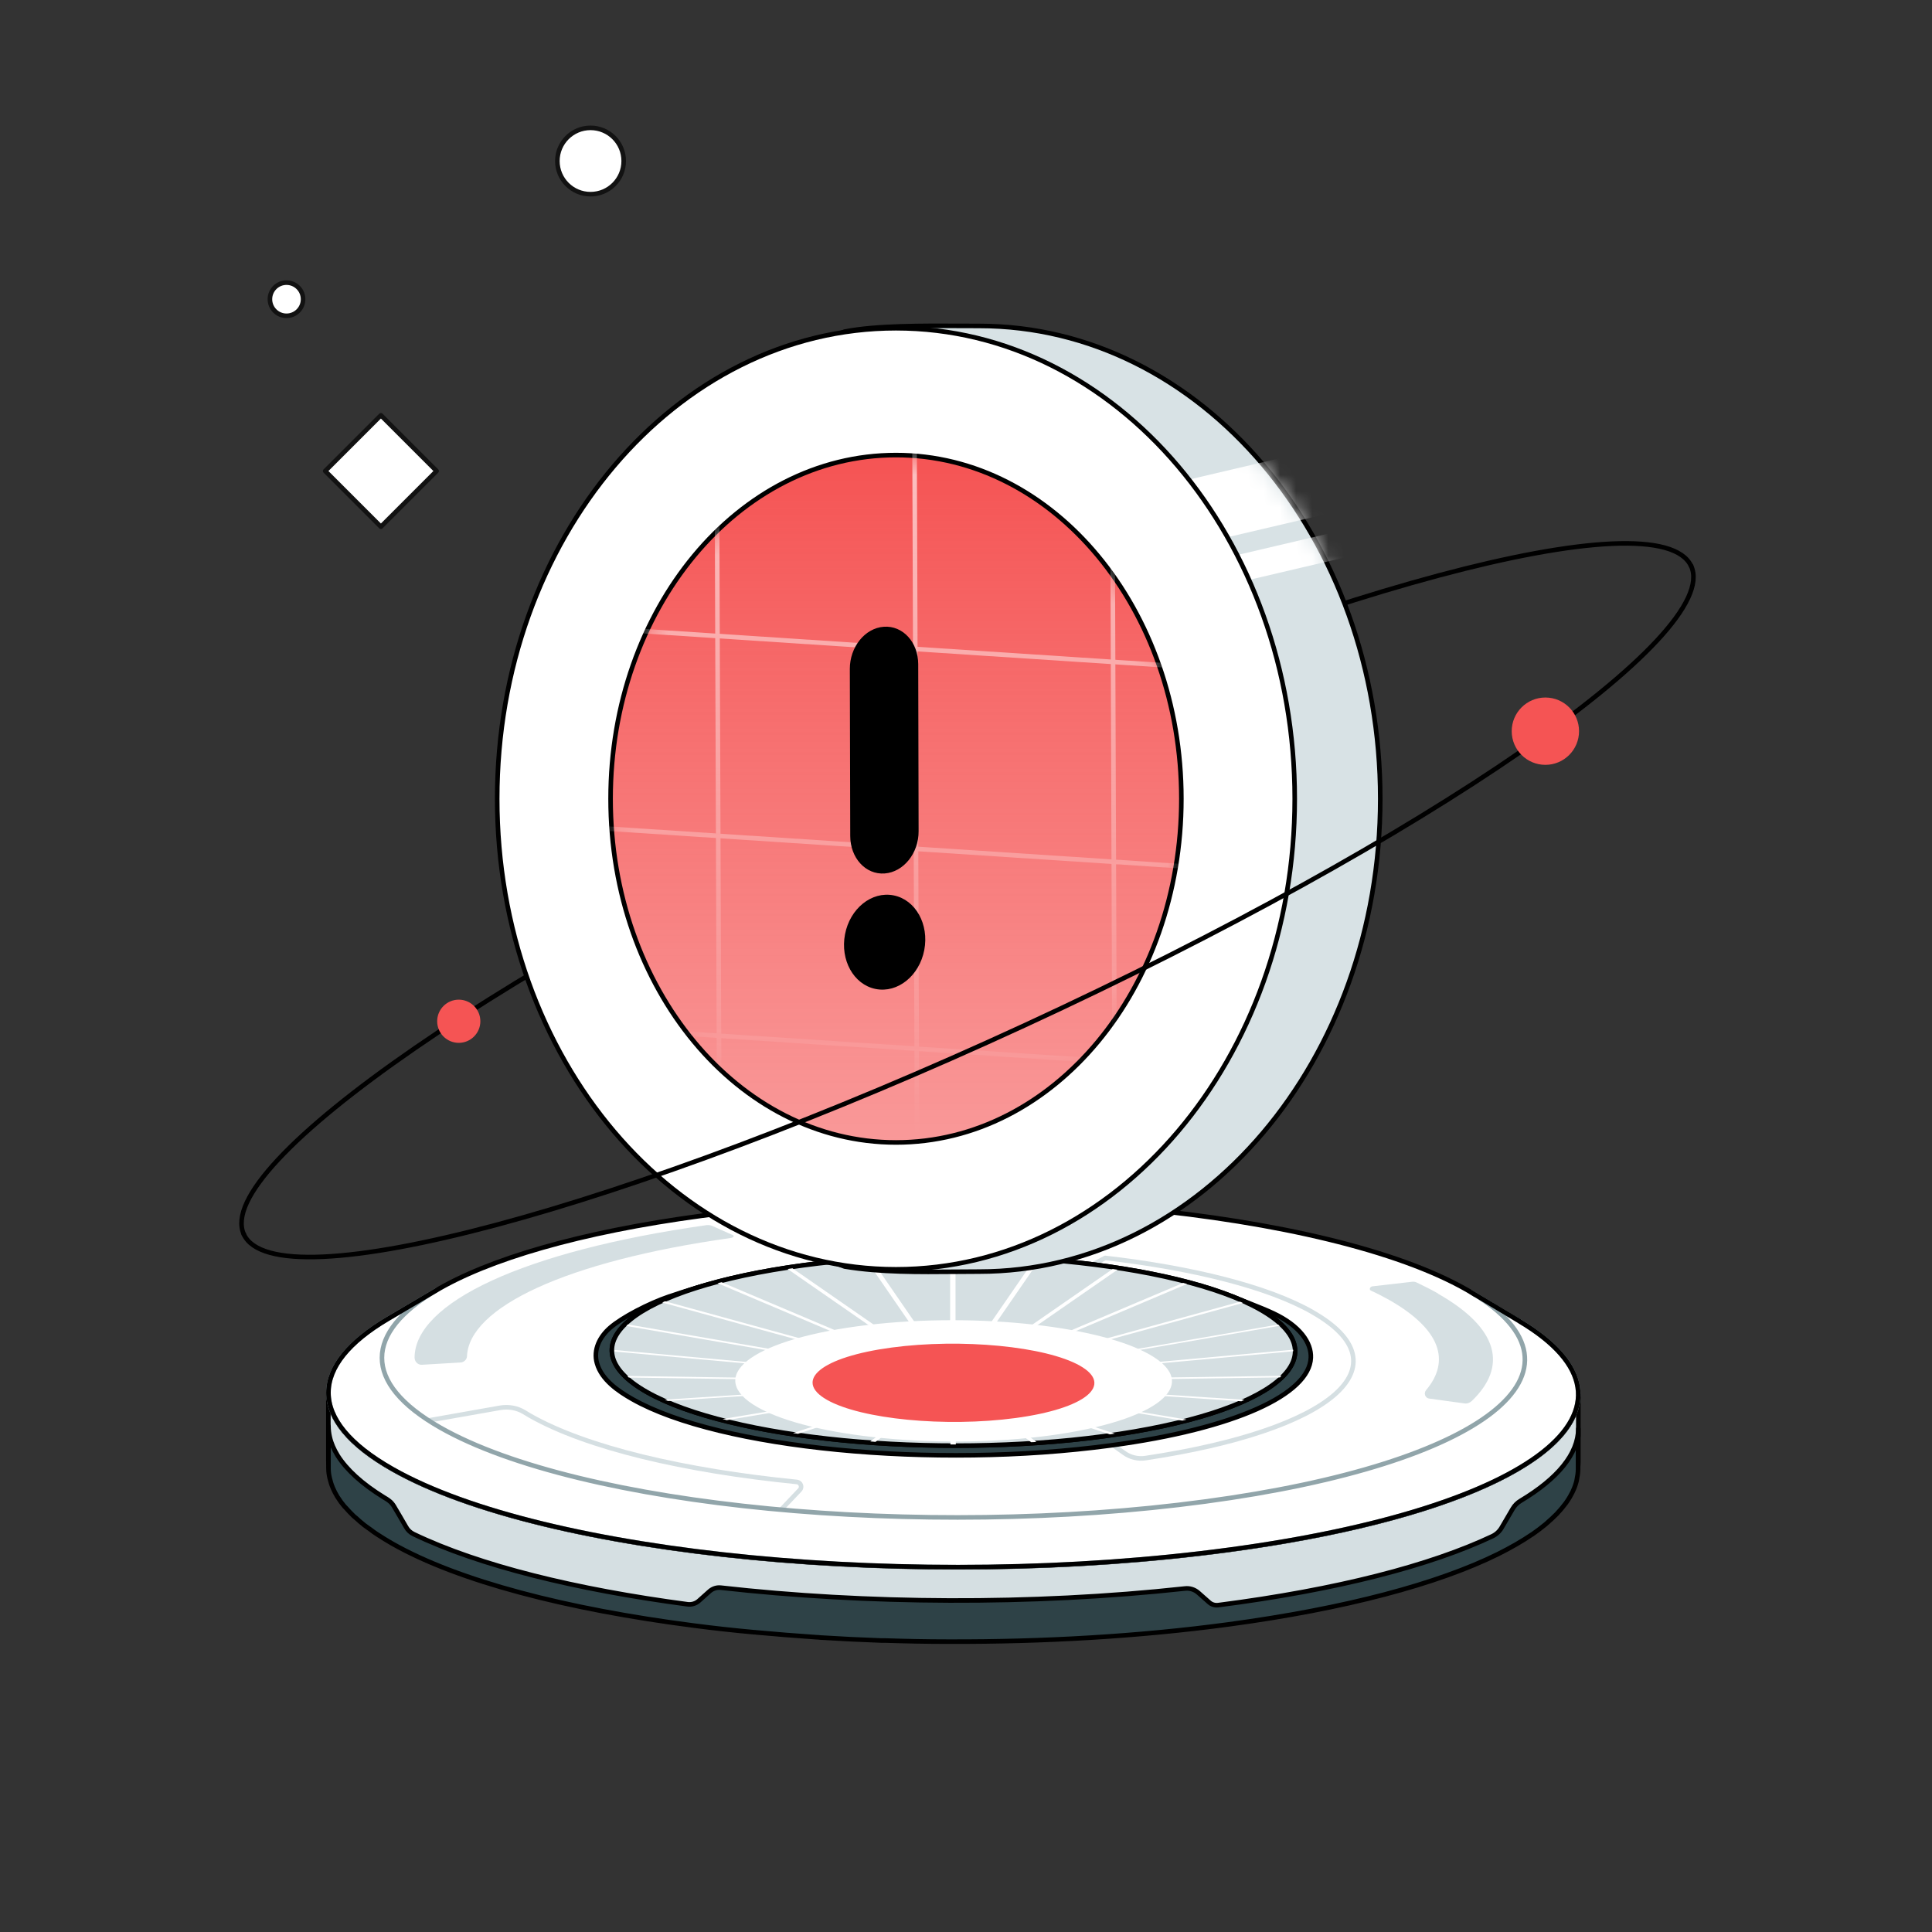 <svg width="120" height="120" viewBox="0 0 120 120" fill="none" xmlns="http://www.w3.org/2000/svg">
<rect x="0" y="0" width="120" height="120" fill="#333333" stroke="none"/>
<g clip-path="url(#clip0_1_832)">
<g clip-path="url(#clip1_1_832)">
<path d="M20.395 90.679V86.506C20.395 88.103 21.674 89.727 24.374 91.253C33.806 96.618 57.056 98.859 76.3 96.273C90.039 94.429 98.024 90.609 98.033 86.629V90.803C98.015 94.782 90.039 98.594 76.292 100.447C57.048 103.032 33.798 100.782 24.365 95.427C21.665 93.891 20.386 92.268 20.395 90.679Z" fill="#D5DFE2" stroke="black" stroke-width="0.284" stroke-linecap="round" stroke-linejoin="round"/>
<path d="M91.089 80.1C82.459 75.194 61.203 73.138 43.6 75.512C26.006 77.876 18.736 83.77 27.365 88.677C35.995 93.582 57.251 95.638 74.853 93.265C92.448 90.9 99.718 85.006 91.089 80.1Z" fill="white"/>
<path d="M48.515 93.768L49.68 92.541C49.848 92.364 49.733 92.073 49.495 92.047C42.506 91.35 36.436 89.929 32.915 87.927C32.792 87.856 32.677 87.786 32.562 87.714C32.112 87.441 31.583 87.353 31.062 87.441L26.615 88.227" stroke="#D5DFE2" stroke-width="0.284" stroke-linecap="round" stroke-linejoin="round"/>
<path d="M24.091 81.918L27.1 80.144C22.688 82.747 22.424 85.871 27.356 88.676C35.986 93.582 57.241 95.638 74.844 93.264C92.244 90.926 99.542 85.138 91.371 80.267C92.368 80.868 93.374 81.459 94.371 82.059C103.309 87.379 95.324 93.705 76.3 96.264C57.056 98.85 33.806 96.6 24.374 91.244C18.983 88.182 19.265 84.768 24.091 81.918Z" fill="white" stroke="#91A5AA" stroke-width="0.284" stroke-linecap="round" stroke-linejoin="round"/>
<path d="M98.033 89.197V88.738C98.015 90.3 96.771 91.827 94.442 93.221C94.248 93.336 94.08 93.503 93.965 93.697C93.727 94.112 93.507 94.482 93.268 94.888C93.135 95.118 92.933 95.303 92.694 95.418C88.865 97.227 83.077 98.745 75.665 99.697C75.462 99.723 75.259 99.662 75.109 99.529L74.43 98.929C74.201 98.727 73.9 98.629 73.6 98.665C64.053 99.706 53.756 99.627 44.765 98.612C44.518 98.586 44.271 98.665 44.077 98.832L43.415 99.423C43.221 99.6 42.956 99.679 42.7 99.644C35.774 98.727 29.765 97.245 25.689 95.286C25.486 95.188 25.327 95.038 25.221 94.844C24.983 94.438 24.709 93.953 24.515 93.636C24.462 93.538 24.374 93.397 24.25 93.282C24.092 93.141 23.898 93.036 23.853 93.009C22.477 92.162 21.533 91.288 20.977 90.415C20.739 90.027 20.571 89.647 20.483 89.259C20.43 89.029 20.403 88.8 20.403 88.579V91.227C20.403 91.403 20.43 91.615 20.474 91.791C20.474 91.8 20.474 91.818 20.483 91.827C20.527 92.012 20.58 92.197 20.659 92.382C20.659 92.382 20.668 92.4 20.668 92.409C20.748 92.594 20.845 92.788 20.959 92.973C20.959 92.982 20.977 93 20.986 93.009C21.101 93.195 21.233 93.379 21.392 93.565C21.418 93.591 21.445 93.618 21.471 93.645C21.621 93.812 21.771 93.979 21.948 94.147C22 94.2 22.062 94.245 22.124 94.297C22.283 94.438 22.442 94.588 22.627 94.729C22.742 94.818 22.874 94.906 22.998 94.995C23.139 95.1 23.271 95.206 23.43 95.303C23.721 95.497 24.03 95.682 24.365 95.877C28.477 98.215 35.218 99.953 43.098 100.968C44.324 101.127 45.577 101.268 46.856 101.382C46.892 101.382 46.927 101.382 46.962 101.391C48.198 101.506 49.45 101.603 50.721 101.691C50.8 101.691 50.88 101.7 50.95 101.709C52.195 101.788 53.456 101.85 54.727 101.895C54.806 101.895 54.877 101.895 54.956 101.895C56.262 101.938 57.577 101.965 58.892 101.965C58.918 101.965 58.945 101.965 58.971 101.965C64.786 101.982 70.706 101.647 76.283 100.897C83.624 99.909 89.324 98.365 93.039 96.529C93.833 96.132 94.539 95.727 95.148 95.312C95.165 95.303 95.174 95.294 95.192 95.286C95.474 95.091 95.739 94.888 95.985 94.686C96.012 94.668 96.039 94.641 96.057 94.623C96.285 94.429 96.498 94.227 96.692 94.032C96.718 94.006 96.744 93.979 96.762 93.953C96.948 93.759 97.107 93.556 97.257 93.362C97.274 93.336 97.292 93.309 97.318 93.273C97.459 93.07 97.574 92.868 97.671 92.673C97.68 92.647 97.698 92.621 97.707 92.594C97.803 92.391 97.874 92.179 97.927 91.968C97.927 91.95 97.927 91.932 97.935 91.915C97.98 91.695 98.015 91.482 98.015 91.262V90.538V89.197H98.033Z" fill="#2E4247" stroke="black" stroke-width="0.284" stroke-linecap="round" stroke-linejoin="round"/>
<path d="M94.38 82.059C93.383 81.459 92.376 80.868 91.38 80.268C91.468 80.32 91.538 80.374 91.618 80.418C91.451 80.312 91.274 80.206 91.088 80.1C82.459 75.194 61.203 73.138 43.6 75.512C35.986 76.535 30.312 78.221 27.012 80.197C27.038 80.179 27.065 80.162 27.1 80.144L24.091 81.918C19.265 84.768 18.983 88.182 24.374 91.244C33.806 96.609 57.056 98.85 76.3 96.264C95.324 93.706 103.309 87.379 94.371 82.059H94.38Z" stroke="black" stroke-width="0.284" stroke-linecap="round" stroke-linejoin="round"/>
<path d="M89.315 80.338C88.909 80.109 88.459 79.879 87.992 79.659C87.903 79.615 87.798 79.597 87.692 79.615L85.239 79.897C85.107 79.915 85.009 80.091 85.15 80.162C85.557 80.347 85.936 80.55 86.289 80.744C89.483 82.562 90.109 84.529 88.574 86.347C88.415 86.541 88.521 86.832 88.768 86.868L90.957 87.168C91.124 87.195 91.292 87.132 91.415 87.018C93.639 84.882 93.118 82.509 89.307 80.347L89.315 80.338Z" fill="#D5DFE2"/>
<path d="M45.471 76.694C45.162 76.553 44.244 76.147 44.244 76.147C44.13 76.094 44.006 76.085 43.891 76.094C32.421 77.718 25.768 80.947 25.75 84.318C25.75 84.573 25.953 84.785 26.209 84.768L28.6 84.627C28.812 84.618 28.997 84.45 29.006 84.238C29.13 81.221 35.103 78.344 45.365 76.897C45.515 76.879 45.682 76.782 45.471 76.685V76.694Z" fill="#D5DFE2"/>
<path d="M81.515 81.494C78.736 79.915 74.068 78.759 68.65 78.132L59.448 82.888L69.824 90.247C70.204 90.52 70.68 90.636 71.148 90.565C82.742 88.827 87.392 84.838 81.524 81.503L81.515 81.494Z" stroke="#D5DFE2" stroke-width="0.284" stroke-linecap="round" stroke-linejoin="round"/>
<path d="M41.589 80.523C42.665 80.162 43.08 80.038 43.83 79.826C42.656 80.259 41.342 80.612 40.53 81.609C39.974 82.288 39.904 83.109 40.424 83.832C40.83 84.388 41.421 84.794 42.012 85.129C46.671 87.777 58.151 88.888 67.662 87.609C77.165 86.329 81.092 83.144 76.433 80.497C76.433 80.497 78.436 81.256 79.089 81.573C80.739 82.35 81.462 83.4 81.418 84.336C81.321 86.586 76.768 88.738 68.986 89.779C57.974 91.262 44.677 89.973 39.277 86.903C38.404 86.409 37.371 85.703 37.08 84.68C36.833 83.823 37.265 83.012 37.901 82.464C38.642 81.82 40.3 80.956 41.58 80.523H41.589Z" fill="#2E4247" stroke="black" stroke-width="0.284" stroke-linecap="round" stroke-linejoin="round"/>
<path d="M78.268 81.336C83.43 84.265 79.08 87.786 68.562 89.206C58.045 90.618 45.339 89.391 40.177 86.462C35.015 83.532 39.365 80.012 49.883 78.591C60.401 77.179 73.106 78.406 78.268 81.336Z" fill="white" stroke="black" stroke-width="0.284" stroke-linecap="round" stroke-linejoin="round"/>
<path d="M78.268 81.336C83.43 84.265 79.08 87.786 68.562 89.206C58.045 90.618 45.339 89.391 40.177 86.462C35.015 83.532 39.365 80.012 49.883 78.591C60.401 77.179 73.106 78.406 78.268 81.336Z" fill="#D5DFE2" stroke="black" stroke-width="0.284" stroke-linecap="round" stroke-linejoin="round"/>
<path d="M79.486 82.368C79.486 82.368 79.424 82.306 79.389 82.27L60.356 85.562L77.201 80.929C77.139 80.903 77.086 80.876 77.024 80.85L60.189 85.482L73.733 79.747C73.653 79.729 73.574 79.703 73.486 79.685L59.959 85.412L69.409 78.865C69.312 78.847 69.206 78.838 69.109 78.821L59.668 85.359L64.521 78.318C64.415 78.318 64.309 78.3 64.204 78.291L59.35 85.332V78.115C59.236 78.115 59.13 78.115 59.015 78.115V85.323L54.154 78.265C54.048 78.265 53.933 78.282 53.827 78.282L58.689 85.341L49.221 78.776C49.124 78.794 49.018 78.803 48.921 78.821L58.398 85.386L44.818 79.641C44.739 79.659 44.651 79.685 44.571 79.703L58.159 85.456L41.306 80.823C41.245 80.85 41.183 80.876 41.13 80.903L58.001 85.544L38.995 82.262C38.995 82.262 38.933 82.323 38.906 82.359L57.921 85.641L38.165 83.85C38.165 83.85 38.165 83.912 38.165 83.947L57.921 85.738L38.959 85.465C38.959 85.465 39.021 85.527 39.056 85.562L58.001 85.836L41.298 86.938C41.359 86.965 41.43 86.991 41.492 87.018L58.168 85.915L44.88 88.138C44.968 88.156 45.048 88.182 45.136 88.209L58.415 85.986L49.256 89.012C49.353 89.029 49.459 89.038 49.565 89.056L58.706 86.029L54.056 89.532C54.162 89.532 54.268 89.55 54.374 89.559L59.033 86.047V89.718C59.148 89.718 59.254 89.718 59.368 89.718V86.047L64.045 89.577C64.15 89.577 64.265 89.568 64.371 89.559L59.686 86.029L68.933 89.091C69.039 89.073 69.136 89.065 69.242 89.047L59.977 85.977L73.433 88.236C73.521 88.218 73.609 88.191 73.698 88.173L60.206 85.915L77.103 87.036C77.165 87.009 77.227 86.982 77.289 86.947L60.374 85.827L79.504 85.553C79.504 85.553 79.565 85.491 79.592 85.456L60.462 85.729L80.324 83.929C80.324 83.929 80.324 83.868 80.324 83.832L60.471 85.632L79.512 82.341L79.486 82.368Z" fill="white"/>
<path d="M71.403 84.132C74.703 86.003 71.924 88.253 65.2 89.162C58.477 90.062 50.35 89.277 47.059 87.406C43.759 85.536 46.538 83.286 53.262 82.377C59.986 81.468 68.112 82.262 71.403 84.132Z" fill="white"/>
<path d="M67.08 84.829C69.206 86.038 67.415 87.494 63.074 88.077C58.733 88.659 53.492 88.156 51.365 86.947C49.239 85.738 51.03 84.282 55.371 83.7C59.712 83.118 64.954 83.621 67.08 84.829Z" fill="#F55454"/>
<path d="M15.145 76.668C13.168 72.379 31.68 59.612 56.509 48.15C81.33 36.688 103.062 30.873 105.039 35.162" stroke="black" stroke-width="0.284" stroke-linecap="round" stroke-linejoin="round"/>
<path d="M28.495 64.773C29.235 64.773 29.836 64.173 29.836 63.432C29.836 62.692 29.235 62.091 28.495 62.091C27.754 62.091 27.154 62.692 27.154 63.432C27.154 64.173 27.754 64.773 28.495 64.773Z" fill="#F55454"/>
<path d="M36.679 12.061C37.817 12.061 38.739 11.139 38.739 10.001C38.739 8.864 37.817 7.941 36.679 7.941C35.541 7.941 34.619 8.864 34.619 10.001C34.619 11.139 35.541 12.061 36.679 12.061Z" fill="white" stroke="#121212" stroke-width="0.284" stroke-miterlimit="10" stroke-linecap="round" stroke-linejoin="round"/>
<path d="M17.795 19.615C18.364 19.615 18.825 19.154 18.825 18.585C18.825 18.016 18.364 17.555 17.795 17.555C17.226 17.555 16.765 18.016 16.765 18.585C16.765 19.154 17.226 19.615 17.795 19.615Z" fill="white" stroke="#121212" stroke-width="0.284" stroke-miterlimit="10" stroke-linecap="round" stroke-linejoin="round"/>
<path d="M23.659 25.795L20.198 29.256L23.659 32.717L27.12 29.256L23.659 25.795Z" fill="white" stroke="#121212" stroke-width="0.284" stroke-miterlimit="10" stroke-linecap="round" stroke-linejoin="round"/>
<path d="M52.453 78.663L52.465 78.667L52.477 78.669C54.654 79.032 57.127 79.01 59.365 78.99C59.864 78.985 60.351 78.981 60.82 78.981C74.599 78.981 85.73 65.809 85.73 49.613C85.73 33.416 74.599 20.245 60.82 20.245C60.47 20.245 60.096 20.243 59.705 20.241C57.343 20.229 54.38 20.215 52.472 20.596L52.462 20.598L52.453 20.602C42.173 24.244 35.911 36.365 35.911 49.613C35.911 62.919 42.102 75.073 52.453 78.663Z" fill="#D8E2E5" stroke="black" stroke-width="0.284"/>
<mask id="mask0_1_832" style="mask-type:alpha" maskUnits="userSpaceOnUse" x="36" y="20" width="50" height="59">
<path d="M60.82 78.839C74.499 78.839 85.588 65.754 85.588 49.613C85.588 33.472 74.499 20.387 60.82 20.387C47.142 20.387 36.053 33.472 36.053 49.613C36.053 65.754 47.142 78.839 60.82 78.839Z" fill="#D8E2E5"/>
</mask>
<g mask="url(#mask0_1_832)">
<path d="M85.237 27.114L72.671 30.063L73.592 33.99L86.158 31.041L85.237 27.114Z" fill="white"/>
<path d="M86.104 32.302L73.538 35.25L73.92 36.877L86.486 33.929L86.104 32.302Z" fill="white"/>
</g>
<path d="M55.65 78.839C69.329 78.839 80.418 65.754 80.418 49.613C80.418 33.472 69.329 20.387 55.65 20.387C41.971 20.387 30.882 33.472 30.882 49.613C30.882 65.754 41.971 78.839 55.65 78.839Z" fill="white" stroke="black" stroke-width="0.284"/>
<path d="M55.651 70.96C65.464 70.96 73.377 61.377 73.377 49.613C73.377 37.849 65.464 28.266 55.651 28.266C45.837 28.266 37.924 37.849 37.924 49.613C37.924 61.377 45.837 70.96 55.651 70.96Z" fill="url(#paint0_linear_1_832)" stroke="black" stroke-width="0.284"/>
<g opacity="0.8">
<mask id="mask1_1_832" style="mask-type:alpha" maskUnits="userSpaceOnUse" x="38" y="28" width="36" height="43">
<g opacity="0.8">
<path d="M55.693 70.789C65.405 70.789 73.278 61.295 73.278 49.584C73.278 37.872 65.405 28.378 55.693 28.378C45.981 28.378 38.108 37.872 38.108 49.584C38.108 61.295 45.981 70.789 55.693 70.789Z" fill="url(#paint1_linear_1_832)"/>
</g>
</mask>
<g mask="url(#mask1_1_832)">
<path d="M32.975 26.331L77.539 29.252" stroke="white" stroke-width="0.284"/>
<path d="M32.975 38.744L77.539 41.665" stroke="white" stroke-width="0.284"/>
<path d="M32.975 51.156L77.539 54.077" stroke="white" stroke-width="0.284"/>
<path d="M32.975 63.569L77.539 66.49" stroke="white" stroke-width="0.284"/>
<path d="M69.043 15.078L69.296 86.471" stroke="white" stroke-width="0.284"/>
<path d="M56.767 16.92L57.02 88.313" stroke="white" stroke-width="0.284"/>
<path d="M44.492 18.762L44.745 90.154" stroke="white" stroke-width="0.284"/>
</g>
</g>
<path d="M54.904 39.053C56.008 38.972 56.906 39.959 56.908 41.256L56.932 51.634C56.936 52.932 56.043 54.048 54.939 54.128C53.835 54.209 52.937 53.222 52.934 51.926L52.909 41.546C52.907 40.249 53.798 39.132 54.904 39.053Z" fill="black" stroke="black" stroke-width="0.249" stroke-miterlimit="10"/>
<path d="M57.286 58.986C57.581 57.448 56.773 55.993 55.482 55.736C54.19 55.478 52.903 56.517 52.608 58.054C52.312 59.592 53.12 61.048 54.412 61.305C55.704 61.562 56.991 60.524 57.286 58.986Z" fill="black" stroke="black" stroke-width="0.249" stroke-miterlimit="10"/>
<path d="M105.039 35.153C107.016 39.441 88.503 52.209 63.674 63.67C38.854 75.132 17.13 80.956 15.145 76.668" stroke="black" stroke-width="0.284" stroke-linecap="round" stroke-linejoin="round"/>
<path d="M95.986 47.506C97.141 47.506 98.077 46.57 98.077 45.415C98.077 44.26 97.141 43.324 95.986 43.324C94.831 43.324 93.895 44.26 93.895 45.415C93.895 46.57 94.831 47.506 95.986 47.506Z" fill="#F55454"/>
</g>
</g>
<defs>
<linearGradient id="paint0_linear_1_832" x1="55.651" y1="28.408" x2="55.651" y2="70.818" gradientUnits="userSpaceOnUse">
<stop stop-color="#F55454"/>
<stop offset="1" stop-color="#F55454" stop-opacity="0.6"/>
</linearGradient>
<linearGradient id="paint1_linear_1_832" x1="55.693" y1="28.378" x2="55.693" y2="70.789" gradientUnits="userSpaceOnUse">
<stop stop-color="white"/>
<stop offset="1" stop-color="white" stop-opacity="0"/>
</linearGradient>
<clipPath id="clip0_1_832">
<rect width="120" height="120" fill="white"/>
</clipPath>
<clipPath id="clip1_1_832">
<rect width="120" height="120" fill="white"/>
</clipPath>
</defs>
</svg>

